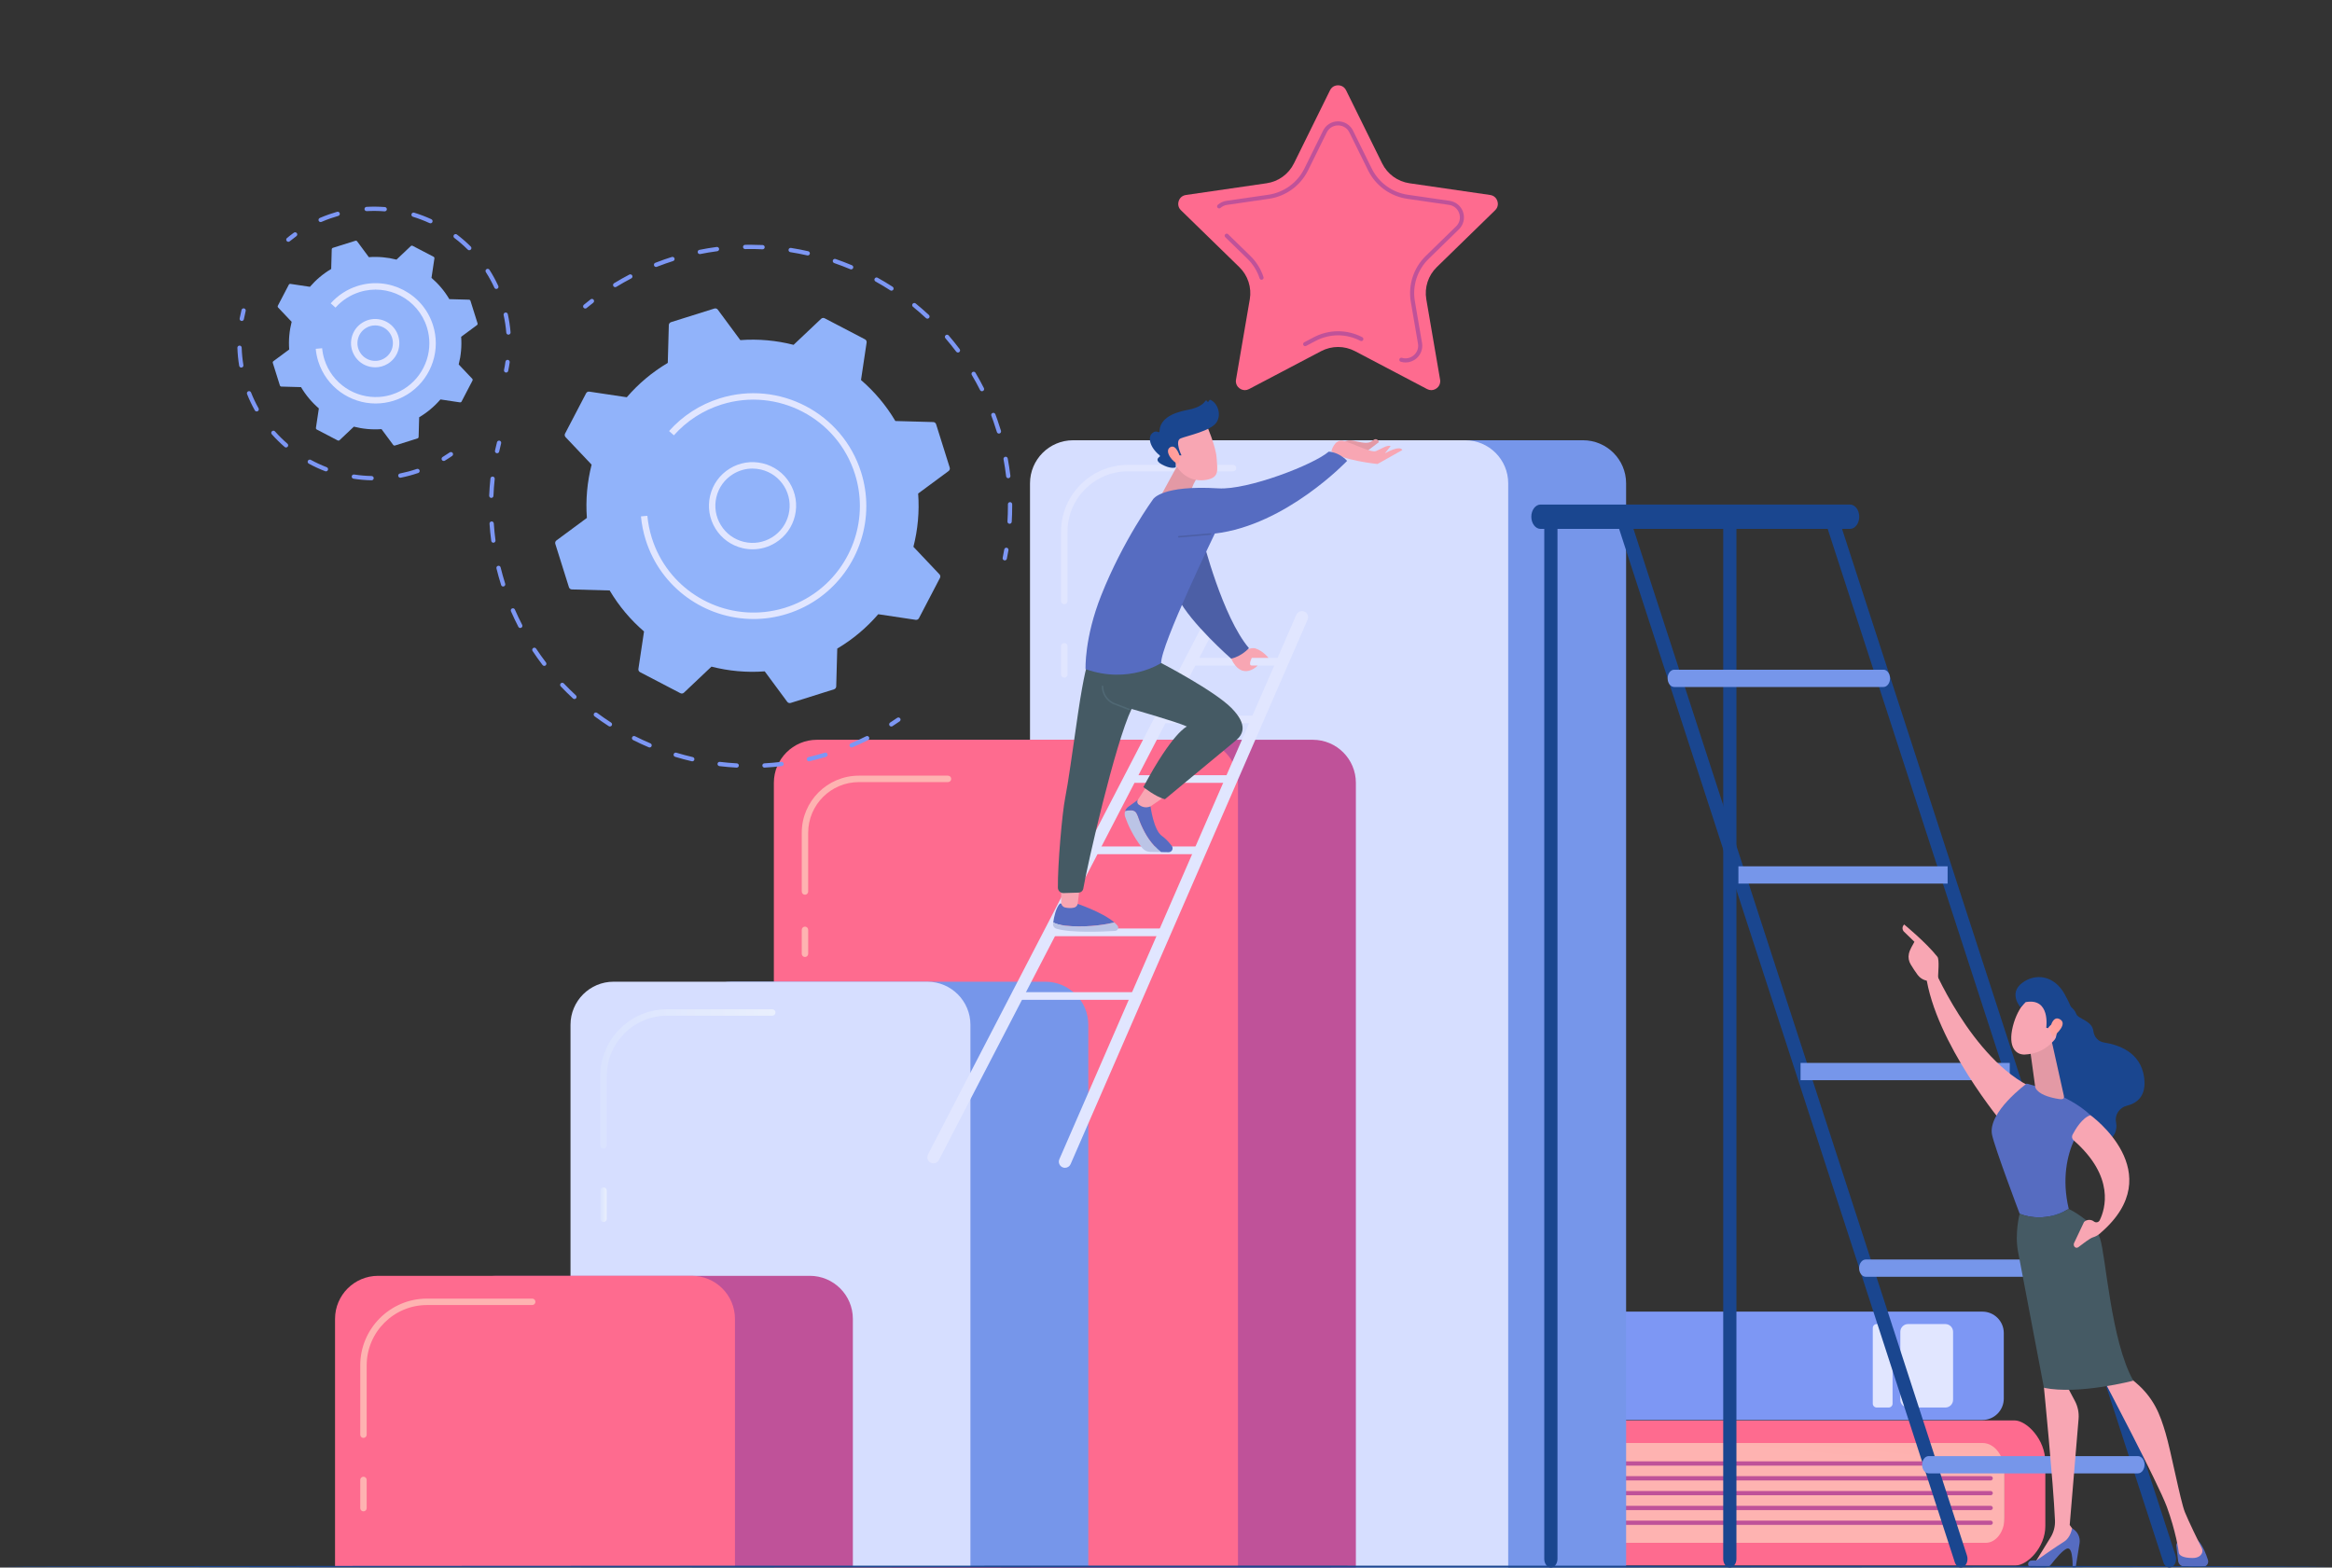 <svg width="601" height="404" viewBox="0 0 601 404" fill="none" xmlns="http://www.w3.org/2000/svg">
<rect x="0" y="0" width="601" height="404" fill="#333333" stroke="none"/>
<g clip-path="url(#clip0_89_10304)">
<path d="M388.027 397.631H516.598V371.897H388.027C390.779 371.897 390.779 397.631 388.027 397.631Z" fill="url(#paint0_linear_89_10304)"/>
<path d="M516.598 391.191V379.414C516.598 375.262 514.057 371.897 510.924 371.897H388.571C386.107 371.897 384.108 369.898 384.108 367.434C384.108 366.685 384.715 366.078 385.465 366.078H519.188C522.255 366.078 527.122 370.9 527.122 376.846V393.295C527.122 398.903 522.395 403.448 519.503 403.448H386.165C385.028 403.448 384.105 402.525 384.105 401.388C384.105 399.312 385.789 397.628 387.865 397.628H511.737C514.423 397.628 516.598 394.745 516.598 391.188V391.191Z" fill="#FE6B8F"/>
<path d="M513.033 377.728H392.479C392.174 377.728 391.927 377.481 391.927 377.176C391.927 376.871 392.174 376.624 392.479 376.624H513.033C513.338 376.624 513.585 376.871 513.585 377.176C513.585 377.481 513.338 377.728 513.033 377.728Z" fill="#BF5299"/>
<path d="M513.033 381.548H392.479C392.174 381.548 391.927 381.301 391.927 380.996C391.927 380.691 392.174 380.444 392.479 380.444H513.033C513.338 380.444 513.585 380.691 513.585 380.996C513.585 381.301 513.338 381.548 513.033 381.548Z" fill="#BF5299"/>
<path d="M513.033 385.368H392.479C392.174 385.368 391.927 385.121 391.927 384.816C391.927 384.511 392.174 384.264 392.479 384.264H513.033C513.338 384.264 513.585 384.511 513.585 384.816C513.585 385.121 513.338 385.368 513.033 385.368Z" fill="#BF5299"/>
<path d="M513.033 389.189H392.479C392.174 389.189 391.927 388.941 391.927 388.636C391.927 388.332 392.174 388.084 392.479 388.084H513.033C513.338 388.084 513.585 388.332 513.585 388.636C513.585 388.941 513.338 389.189 513.033 389.189Z" fill="#BF5299"/>
<path d="M513.033 393.009H392.479C392.174 393.009 391.927 392.762 391.927 392.457C391.927 392.152 392.174 391.905 392.479 391.905H513.033C513.338 391.905 513.585 392.152 513.585 392.457C513.585 392.762 513.338 393.009 513.033 393.009Z" fill="#BF5299"/>
<path d="M510.896 338.037H406.247C403.198 338.037 400.727 340.508 400.727 343.557V360.442C400.727 363.491 403.198 365.962 406.247 365.962H510.896C513.945 365.962 516.416 363.491 516.416 360.442V343.557C516.416 340.508 513.945 338.037 510.896 338.037Z" fill="#7D97F4"/>
<path d="M501.355 341.244H491.74C490.642 341.244 489.752 342.135 489.752 343.233V360.763C489.752 361.861 490.642 362.752 491.74 362.752H501.355C502.453 362.752 503.344 361.861 503.344 360.763V343.233C503.344 342.135 502.453 341.244 501.355 341.244Z" fill="#E1E6FF"/>
<path d="M483.66 341.244H486.744C487.302 341.244 487.752 341.695 487.752 342.252V361.744C487.752 362.301 487.302 362.752 486.744 362.752H483.66C483.103 362.752 482.652 362.301 482.652 361.744V342.252C482.652 341.695 483.103 341.244 483.66 341.244Z" fill="#E1E6FF"/>
<path d="M306.939 113.465H407.977C414.104 113.465 419.078 118.439 419.078 124.566V404H295.836V124.566C295.836 118.439 300.809 113.465 306.937 113.465H306.939Z" fill="#7696EA"/>
<path d="M276.556 113.465H377.594C383.721 113.465 388.695 118.439 388.695 124.566V404H265.452V124.566C265.452 118.439 270.426 113.465 276.553 113.465H276.556Z" fill="#D6DEFF"/>
<path d="M240.924 190.659H338.334C344.461 190.659 349.435 195.632 349.435 201.76V404H229.82V201.76C229.82 195.632 234.794 190.659 240.921 190.659H240.924Z" fill="#BF5299"/>
<path d="M210.54 190.659H307.95C314.077 190.659 319.051 195.632 319.051 201.76V404H199.437V201.76C199.437 195.632 204.41 190.659 210.538 190.659H210.54Z" fill="#FE6B8F"/>
<path d="M188.514 253.01H269.379C275.507 253.01 280.48 257.984 280.48 264.111V403.695H177.413V264.111C177.413 257.984 182.387 253.01 188.514 253.01Z" fill="#7696EA"/>
<path d="M158.131 253.01H238.996C245.123 253.01 250.097 257.984 250.097 264.111V403.695H147.03V264.111C147.03 257.984 152.003 253.01 158.131 253.01Z" fill="#D6DEFF"/>
<path d="M127.832 328.812H208.697C214.825 328.812 219.798 333.785 219.798 339.913V403.695H116.731V339.913C116.731 333.785 121.705 328.812 127.832 328.812Z" fill="#BF5299"/>
<path d="M97.448 328.812H178.314C184.441 328.812 189.415 333.785 189.415 339.913V403.695H86.345V339.913C86.345 333.785 91.319 328.812 97.446 328.812H97.448Z" fill="#FE6B8F"/>
<path d="M399.688 404C400.628 404 401.391 403.003 401.391 401.773V135.552C401.391 134.322 400.63 133.325 399.688 133.325C398.746 133.325 397.986 134.322 397.986 135.552V401.773C397.986 403.003 398.746 404 399.688 404Z" fill="#1A468F"/>
<path d="M445.806 404C446.746 404 447.509 403.003 447.509 401.773V135.552C447.509 134.322 446.748 133.325 445.806 133.325C444.864 133.325 444.104 134.322 444.104 135.552V401.773C444.104 403.003 444.864 404 445.806 404Z" fill="#1A468F"/>
<path d="M559.112 404C559.335 404 559.56 403.942 559.777 403.822C560.642 403.341 561.046 402.034 560.678 400.899L473.652 132.99C473.284 131.858 472.284 131.331 471.419 131.811C470.554 132.292 470.15 133.599 470.518 134.734L557.544 402.643C557.819 403.492 558.45 404 559.112 404Z" fill="#1A468F"/>
<path d="M505.359 404C505.582 404 505.807 403.942 506.024 403.822C506.889 403.341 507.293 402.034 506.925 400.899L419.899 132.99C419.531 131.858 418.532 131.331 417.666 131.811C416.801 132.292 416.398 133.599 416.766 134.734L503.791 402.643C504.066 403.492 504.698 404 505.359 404Z" fill="#1A468F"/>
<path d="M397.046 136.313H476.764C478.088 136.313 479.161 134.907 479.161 133.174C479.161 131.441 478.088 130.034 476.764 130.034H397.046C395.723 130.034 394.649 131.441 394.649 133.174C394.649 134.907 395.723 136.313 397.046 136.313Z" fill="#1A468F"/>
<path d="M431.481 177.056H485.396C486.335 177.056 487.098 176.059 487.098 174.828C487.098 173.598 486.338 172.601 485.396 172.601H431.481C430.542 172.601 429.778 173.598 429.778 174.828C429.778 176.059 430.539 177.056 431.481 177.056Z" fill="#7696EA"/>
<path d="M501.937 223.27H448.023V227.724H501.937V223.27Z" fill="#7696EA"/>
<path d="M517.952 273.938H464.037V278.393H517.952V273.938Z" fill="#7696EA"/>
<path d="M480.831 329.061H534.746C535.685 329.061 536.449 328.064 536.449 326.834C536.449 325.604 535.688 324.607 534.746 324.607H480.831C479.892 324.607 479.128 325.604 479.128 326.834C479.128 328.064 479.889 329.061 480.831 329.061Z" fill="#7696EA"/>
<path d="M497.068 379.73H550.983C551.922 379.73 552.686 378.733 552.686 377.503C552.686 376.272 551.925 375.275 550.983 375.275H497.068C496.129 375.275 495.365 376.272 495.365 377.503C495.365 378.733 496.126 379.73 497.068 379.73Z" fill="#7696EA"/>
<path d="M531.184 257.828C531.184 257.828 534.452 259.418 535.054 261.244C535.537 262.711 539.151 262.898 539.508 265.781C539.692 267.27 540.794 268.462 542.277 268.687C545.968 269.253 551.656 271.17 552.568 277.577C553.262 282.468 550.769 284.325 548.151 284.965C546.229 285.437 544.952 287.305 545.342 289.247C545.715 291.109 545.158 293.259 541.933 294.962C534.708 298.774 527.49 285.929 527.49 285.929L526.01 263.499L531.187 257.828H531.184Z" fill="#1A468F"/>
<path d="M497.746 248.133C497.746 248.133 507.963 273.125 524.085 280.464C524.085 280.464 519.127 289.255 516.397 289.876C516.397 289.876 498.694 268.844 496.321 251.173L497.744 248.133H497.746Z" fill="#F8A6B3"/>
<path d="M560.889 398.477L561.356 402.322C561.444 403.052 562.018 403.629 562.748 403.712C563.982 403.852 565.959 403.997 567.893 403.791C568.741 403.701 569.293 402.841 569.035 402.028C568.563 400.545 567.7 398.318 566.456 397.005H562.191C561.403 397.005 560.79 397.694 560.886 398.477H560.889Z" fill="#566CC1"/>
<path d="M527.487 353.444L526.768 357.679C526.768 357.679 529.179 382.095 529.607 391.861C529.673 393.391 529.278 394.904 528.476 396.211L524.285 403.017L534.935 396.73L535.147 395.431L533.403 393.034L535.688 365.682C535.823 364.075 535.49 362.463 534.732 361.041L532.53 356.902L527.487 353.447V353.444Z" fill="#F8A6B3"/>
<path d="M523.582 404H526.982C527.619 404 528.218 403.709 528.605 403.203C529.665 401.827 531.86 399.139 532.911 399.07C534.326 398.977 534.145 404 534.145 404H534.935L535.938 397.757C536.191 396.186 535.408 394.629 533.999 393.893C533.999 393.893 533.675 396.282 531.925 397.34C530.173 398.397 524.796 402.182 524.796 402.182C524.796 402.182 524.137 402.088 523.414 402.217C522.34 402.412 522.492 404 523.582 404Z" fill="#566CC1"/>
<path d="M542.076 355.454C542.076 355.454 556.196 382.24 558.442 388.356C560.686 394.473 561.474 399.573 561.504 400.056C561.551 400.811 562.49 401.536 565.077 401.536C566.412 401.536 567.069 401.001 567.387 400.482C567.662 400.04 567.675 399.488 567.445 399.021C566.629 397.367 564.037 392.086 563.075 389.688C561.93 386.827 559.464 373.864 558.112 369.357C556.761 364.85 555.232 359.959 549.343 355.457C549.343 355.457 545.3 351.497 542.076 355.457V355.454Z" fill="#F8A6B3"/>
<path d="M533.156 311.567C529.514 296.132 538.742 287.401 538.742 287.401C532.92 281.812 522.31 279.269 522.31 279.269C522.31 279.269 512.187 286.671 513.387 292.463C514.09 295.857 520.503 312.797 520.503 312.797C520.503 312.797 526.433 315.604 533.156 311.564V311.567Z" fill="#566CC1"/>
<path d="M541.233 319.207C539.75 314.742 533.156 311.567 533.156 311.567C526.433 315.604 520.503 312.8 520.503 312.8C520.503 312.8 519.174 317.881 520.091 322.604C521.009 327.328 526.765 357.679 526.765 357.679C535.836 359.516 549.788 355.831 549.788 355.831C544.01 345.573 542.711 323.676 541.23 319.21L541.233 319.207Z" fill="#455A64"/>
<path d="M528.929 269.069L531.89 282.369C532.173 283.542 531.104 283.35 529.921 283.125C527.982 282.759 525.48 282.007 524.645 280.496C524.56 280.343 524.518 280.17 524.494 279.994L523.222 270.769C523.121 270.038 523.516 269.327 524.192 269.027L526.647 267.94C527.592 267.52 528.687 268.061 528.929 269.066V269.069Z" fill="#E399A5"/>
<path d="M538.742 287.401C538.742 287.401 559.411 302.188 541.387 317.727C541.387 317.727 540.7 318.504 539.346 318.908C538.662 319.111 536.644 320.641 535.619 321.437C535.29 321.693 534.815 321.605 534.592 321.253C534.419 320.976 534.397 320.63 534.537 320.336L537.097 314.926C537.808 314.264 538.896 314.214 539.659 314.816C540.148 315.198 540.862 315.038 541.137 314.481C542.529 311.644 545.16 303.295 534.392 293.863C533.988 293.509 533.884 292.921 534.134 292.446C534.889 290.993 536.622 288.107 538.739 287.404L538.742 287.401Z" fill="#F8A6B3"/>
<path d="M523.258 256.943C523.258 256.943 520.105 259.077 518.751 264.512C517.397 269.948 519.597 271.898 521.854 271.777C524.112 271.656 527.383 270.958 530.217 267.061C533.052 263.161 527.388 254.334 523.258 256.943Z" fill="#F8A6B3"/>
<path d="M527.358 264.869C527.358 264.869 528.514 257.081 522.047 258.273L520.739 259.635C520.739 259.635 517.576 256.07 521.077 253.376C524.579 250.681 529.44 251.371 532.129 256.276C534.818 261.181 535.792 264.628 533.54 267.676C531.286 270.725 529.591 268.11 529.591 268.11C529.591 268.11 530.624 265.474 529.767 264.339C528.91 263.208 527.803 264.998 527.803 264.998L527.358 264.869Z" fill="#1A468F"/>
<path d="M528.243 265.537C528.243 265.537 528.814 261.53 530.86 262.675C532.906 263.82 530.121 266.418 529.006 267.303L528.243 265.537Z" fill="url(#paint1_linear_89_10304)"/>
<path d="M497.024 252.777C496.898 253.233 498.565 253.859 499.466 251.981C499.466 251.096 499.867 247.293 499.312 246.592C496.359 242.863 490.735 238.257 490.735 238.257C489.848 239.199 490.639 240.064 490.639 240.064L493.382 242.723C492.866 243.741 492.221 244.609 491.949 245.831C491.743 246.757 491.924 247.729 492.418 248.545C492.913 249.363 493.586 250.429 494.215 251.258C495.406 252.827 497.024 252.78 497.024 252.78V252.777Z" fill="#F8A6B3"/>
<path d="M368.871 100.552C368.508 100.552 368.146 100.458 367.794 100.274L349.198 90.497C347.861 89.794 346.356 89.423 344.845 89.423C343.335 89.423 341.83 89.794 340.492 90.497L321.896 100.274C321.545 100.458 321.182 100.552 320.82 100.552C320.152 100.552 319.482 100.233 319.032 99.698C318.727 99.335 318.392 98.717 318.543 97.838L322.094 77.133C322.616 74.098 321.608 71 319.403 68.853L304.358 54.19C303.429 53.286 303.641 52.234 303.773 51.822C303.907 51.413 304.355 50.438 305.638 50.251L326.428 47.23C329.476 46.788 332.11 44.874 333.473 42.111L342.769 23.273C343.343 22.111 344.409 21.985 344.84 21.985C345.271 21.985 346.337 22.111 346.911 23.273L356.207 42.111C357.57 44.874 360.203 46.785 363.252 47.23L384.042 50.251C385.325 50.438 385.772 51.413 385.907 51.822C386.042 52.231 386.25 53.286 385.322 54.19L370.277 68.853C368.072 71.003 367.067 74.098 367.586 77.133L371.137 97.838C371.288 98.717 370.956 99.335 370.648 99.698C370.198 100.233 369.53 100.552 368.86 100.552H368.871Z" fill="#FE6B8F"/>
<path d="M325.126 72.099C324.904 72.099 324.695 71.956 324.624 71.734C324.008 69.836 322.926 68.097 321.498 66.705L315.775 61.127C315.566 60.924 315.56 60.589 315.766 60.38C315.97 60.171 316.305 60.166 316.513 60.372L322.237 65.95C323.789 67.46 324.961 69.35 325.629 71.407C325.719 71.684 325.568 71.984 325.288 72.071C325.233 72.088 325.178 72.096 325.123 72.096L325.126 72.099Z" fill="#BF5299"/>
<path d="M336.364 89.214C336.175 89.214 335.991 89.113 335.897 88.931C335.763 88.673 335.862 88.355 336.12 88.218L338.608 86.907C340.525 85.9 342.681 85.367 344.848 85.367C347.015 85.367 349.171 85.9 351.088 86.907C351.346 87.042 351.445 87.363 351.31 87.621C351.176 87.88 350.854 87.978 350.596 87.844C348.83 86.916 346.842 86.424 344.848 86.424C342.854 86.424 340.866 86.916 339.1 87.841L336.612 89.151C336.532 89.192 336.45 89.212 336.367 89.212L336.364 89.214Z" fill="#BF5299"/>
<path d="M362.241 93.417C361.827 93.417 361.409 93.356 361 93.23C360.72 93.145 360.563 92.848 360.648 92.571C360.733 92.29 361.027 92.134 361.307 92.219C362.379 92.546 363.529 92.29 364.389 91.532C365.251 90.775 365.633 89.684 365.438 88.547L363.598 77.817C362.851 73.467 364.293 69.031 367.454 65.95L375.251 58.35C376.157 57.466 376.465 56.219 376.075 55.016C375.685 53.813 374.702 52.984 373.449 52.803L362.675 51.237C358.308 50.603 354.532 47.862 352.579 43.901L347.762 34.138C347.202 33.004 346.112 32.325 344.845 32.325C343.579 32.325 342.489 33.004 341.929 34.138L337.112 43.901C335.159 47.859 331.385 50.603 327.016 51.237L316.242 52.803C315.599 52.896 315.014 53.165 314.547 53.583C314.33 53.778 313.995 53.758 313.8 53.541C313.605 53.324 313.624 52.989 313.841 52.794C314.462 52.24 315.239 51.883 316.088 51.759L326.862 50.194C330.885 49.608 334.362 47.085 336.161 43.437L340.978 33.674C341.709 32.191 343.189 31.271 344.843 31.271C346.496 31.271 347.976 32.191 348.707 33.674L353.524 43.437C355.323 47.085 358.8 49.608 362.823 50.194L373.598 51.759C375.232 51.998 376.567 53.121 377.077 54.692C377.588 56.263 377.171 57.958 375.987 59.111L368.193 66.71C365.281 69.547 363.952 73.634 364.642 77.641L366.482 88.371C366.737 89.857 366.215 91.338 365.089 92.329C364.279 93.043 363.268 93.419 362.241 93.419V93.417Z" fill="#BF5299"/>
<path d="M150.828 79.517C150.669 79.517 150.512 79.448 150.402 79.316C150.207 79.08 150.24 78.734 150.476 78.539C151.048 78.067 151.627 77.603 152.215 77.149C152.456 76.963 152.802 77.007 152.989 77.248C153.176 77.49 153.132 77.836 152.89 78.023C152.311 78.47 151.742 78.926 151.179 79.39C151.075 79.476 150.951 79.517 150.828 79.517Z" fill="#7D97F4"/>
<path d="M260.195 134.992C260.195 134.992 260.173 134.992 260.162 134.992C259.858 134.975 259.627 134.711 259.643 134.407C259.72 133.113 259.759 131.8 259.759 130.507V129.966C259.753 129.661 259.998 129.411 260.303 129.408H260.308C260.61 129.408 260.857 129.653 260.86 129.955V130.507C260.86 131.822 260.822 133.157 260.745 134.473C260.728 134.766 260.484 134.992 260.193 134.992H260.195ZM259.849 123.245C259.572 123.245 259.336 123.039 259.3 122.759C259.127 121.295 258.902 119.818 258.627 118.365C258.572 118.065 258.767 117.777 259.069 117.719C259.371 117.662 259.657 117.86 259.715 118.162C259.992 119.636 260.22 121.141 260.399 122.63C260.434 122.932 260.217 123.207 259.915 123.242C259.893 123.242 259.871 123.245 259.849 123.245ZM257.443 111.743C257.207 111.743 256.988 111.589 256.916 111.351C256.642 110.441 256.342 109.521 256.026 108.621C255.853 108.123 255.672 107.629 255.488 107.14C255.381 106.855 255.526 106.536 255.809 106.429C256.095 106.322 256.414 106.465 256.521 106.75C256.707 107.247 256.891 107.75 257.067 108.255C257.386 109.17 257.691 110.104 257.971 111.029C258.059 111.32 257.894 111.631 257.603 111.719C257.551 111.735 257.496 111.743 257.443 111.743ZM253.079 100.834C252.876 100.834 252.684 100.725 252.585 100.532C251.92 99.214 251.201 97.904 250.448 96.635C250.292 96.372 250.38 96.034 250.643 95.877C250.904 95.721 251.245 95.809 251.401 96.07C252.165 97.36 252.895 98.692 253.574 100.03C253.711 100.302 253.601 100.634 253.329 100.771C253.25 100.813 253.165 100.832 253.082 100.832L253.079 100.834ZM246.878 90.854C246.711 90.854 246.546 90.777 246.436 90.634C245.549 89.456 244.612 88.292 243.648 87.177C243.448 86.946 243.475 86.597 243.706 86.397C243.937 86.196 244.285 86.224 244.486 86.454C245.466 87.588 246.419 88.772 247.32 89.97C247.504 90.214 247.455 90.56 247.21 90.744C247.111 90.818 246.993 90.854 246.878 90.854ZM239.018 82.131C238.883 82.131 238.749 82.082 238.642 81.983C237.562 80.981 236.436 80 235.288 79.069C235.052 78.877 235.016 78.528 235.209 78.292C235.401 78.056 235.75 78.02 235.986 78.212C237.15 79.16 238.298 80.157 239.394 81.176C239.617 81.384 239.63 81.733 239.422 81.956C239.312 82.074 239.166 82.131 239.018 82.131ZM229.746 74.917C229.644 74.917 229.54 74.889 229.447 74.829C228.208 74.029 226.925 73.26 225.635 72.544C225.368 72.395 225.272 72.06 225.42 71.794C225.569 71.528 225.904 71.431 226.17 71.58C227.483 72.308 228.785 73.09 230.045 73.903C230.301 74.068 230.375 74.411 230.21 74.667C230.106 74.832 229.927 74.919 229.746 74.919V74.917ZM158.548 74.01C158.361 74.01 158.18 73.917 158.076 73.747C157.916 73.486 157.999 73.145 158.26 72.989C159.537 72.209 160.86 71.462 162.192 70.767C162.462 70.627 162.797 70.731 162.937 71C163.077 71.269 162.972 71.604 162.703 71.745C161.393 72.428 160.091 73.164 158.834 73.931C158.743 73.986 158.644 74.01 158.545 74.01H158.548ZM219.356 69.429C219.285 69.429 219.213 69.415 219.142 69.385C217.783 68.814 216.385 68.278 214.989 67.798C214.701 67.699 214.547 67.383 214.646 67.095C214.745 66.806 215.058 66.653 215.349 66.751C216.766 67.24 218.186 67.781 219.57 68.364C219.851 68.482 219.982 68.806 219.864 69.086C219.776 69.297 219.57 69.424 219.354 69.424L219.356 69.429ZM169.078 68.798C168.858 68.798 168.649 68.663 168.564 68.446C168.454 68.163 168.594 67.842 168.877 67.729C169.635 67.433 170.412 67.144 171.19 66.875C171.838 66.647 172.489 66.433 173.14 66.227C173.431 66.136 173.741 66.296 173.832 66.587C173.922 66.878 173.763 67.188 173.472 67.279C172.832 67.482 172.192 67.694 171.552 67.919C170.789 68.185 170.022 68.468 169.278 68.759C169.212 68.784 169.144 68.798 169.078 68.798ZM208.17 65.837C208.129 65.837 208.088 65.832 208.047 65.823C206.607 65.496 205.138 65.213 203.68 64.986C203.378 64.939 203.172 64.656 203.221 64.354C203.268 64.052 203.551 63.846 203.853 63.895C205.336 64.129 206.83 64.414 208.291 64.747C208.588 64.815 208.774 65.109 208.708 65.409C208.651 65.664 208.423 65.84 208.17 65.84V65.837ZM180.354 65.485C180.096 65.485 179.866 65.304 179.813 65.04C179.753 64.741 179.948 64.45 180.247 64.39C181.717 64.093 183.216 63.846 184.705 63.648C185.007 63.61 185.284 63.821 185.325 64.123C185.367 64.425 185.152 64.703 184.85 64.744C183.386 64.936 181.912 65.181 180.464 65.472C180.429 65.48 180.39 65.483 180.354 65.483V65.485ZM196.523 64.255C196.523 64.255 196.506 64.255 196.495 64.255C195.471 64.208 194.424 64.17 193.403 64.184C192.952 64.184 192.499 64.189 192.049 64.197C191.76 64.214 191.491 63.961 191.486 63.656C191.48 63.352 191.722 63.099 192.027 63.093C192.499 63.082 192.971 63.077 193.441 63.08C194.474 63.08 195.52 63.104 196.55 63.151C196.855 63.165 197.091 63.423 197.077 63.728C197.064 64.024 196.819 64.255 196.525 64.255H196.523Z" fill="#7D97F4"/>
<path d="M258.951 144.428C258.916 144.428 258.877 144.426 258.839 144.417C258.539 144.357 258.347 144.063 258.408 143.767C258.553 143.052 258.688 142.336 258.811 141.613C258.863 141.314 259.146 141.111 259.448 141.163C259.751 141.215 259.951 141.501 259.899 141.8C259.773 142.533 259.635 143.261 259.487 143.989C259.435 144.25 259.204 144.431 258.946 144.431L258.951 144.428Z" fill="#7D97F4"/>
<path d="M229.702 187.239C229.521 187.239 229.342 187.152 229.238 186.987C229.073 186.731 229.147 186.388 229.403 186.223C230.018 185.828 230.625 185.421 231.224 185.007C231.473 184.834 231.817 184.897 231.993 185.147C232.166 185.397 232.102 185.743 231.852 185.916C231.243 186.336 230.622 186.753 230.001 187.152C229.908 187.212 229.806 187.239 229.702 187.239Z" fill="#7D97F4"/>
<path d="M189.86 197.835C189.86 197.835 189.841 197.835 189.83 197.835C188.357 197.755 186.866 197.626 185.4 197.448C185.097 197.412 184.881 197.135 184.916 196.833C184.952 196.531 185.227 196.314 185.531 196.352C186.976 196.525 188.443 196.654 189.89 196.734C190.195 196.75 190.428 197.011 190.412 197.316C190.395 197.61 190.151 197.838 189.86 197.838V197.835ZM197.025 197.835C196.734 197.835 196.49 197.607 196.473 197.313C196.457 197.008 196.69 196.747 196.995 196.731C198.448 196.651 199.914 196.522 201.351 196.349C201.65 196.316 201.928 196.528 201.966 196.83C202.002 197.132 201.787 197.407 201.485 197.445C200.021 197.624 198.533 197.753 197.055 197.832C197.044 197.832 197.036 197.832 197.025 197.832V197.835ZM178.407 196.209C178.366 196.209 178.325 196.204 178.281 196.195C176.845 195.863 175.4 195.476 173.986 195.05C173.694 194.962 173.527 194.655 173.617 194.361C173.705 194.07 174.016 193.902 174.307 193.993C175.699 194.413 177.119 194.792 178.534 195.119C178.83 195.188 179.017 195.484 178.948 195.781C178.888 196.036 178.663 196.209 178.41 196.209H178.407ZM208.475 196.206C208.225 196.206 207.997 196.033 207.937 195.778C207.868 195.481 208.052 195.185 208.349 195.116C209.76 194.789 211.18 194.41 212.575 193.987C212.869 193.899 213.177 194.064 213.265 194.355C213.353 194.646 213.188 194.957 212.897 195.045C211.48 195.473 210.035 195.858 208.601 196.193C208.56 196.204 208.516 196.206 208.475 196.206ZM167.408 192.639C167.336 192.639 167.262 192.625 167.194 192.595C165.834 192.021 164.477 191.392 163.159 190.73C162.887 190.593 162.777 190.26 162.915 189.989C163.052 189.717 163.384 189.607 163.656 189.744C164.953 190.395 166.287 191.013 167.625 191.579C167.905 191.697 168.037 192.021 167.919 192.304C167.831 192.515 167.625 192.642 167.411 192.642L167.408 192.639ZM219.474 192.636C219.26 192.636 219.054 192.51 218.966 192.298C218.848 192.018 218.98 191.694 219.26 191.576C220.598 191.013 221.935 190.395 223.231 189.744C223.506 189.607 223.836 189.717 223.973 189.991C224.11 190.263 224 190.596 223.726 190.733C222.408 191.395 221.048 192.021 219.689 192.595C219.62 192.625 219.546 192.639 219.474 192.639V192.636ZM157.186 187.234C157.084 187.234 156.98 187.206 156.886 187.146C155.648 186.347 154.417 185.495 153.231 184.617C152.986 184.435 152.934 184.089 153.116 183.845C153.297 183.6 153.643 183.548 153.887 183.729C155.054 184.595 156.263 185.432 157.482 186.218C157.738 186.383 157.812 186.726 157.647 186.981C157.543 187.146 157.364 187.234 157.183 187.234H157.186ZM148.046 180.159C147.911 180.159 147.776 180.11 147.672 180.014C146.587 179.011 145.522 177.962 144.508 176.894C144.3 176.671 144.308 176.322 144.527 176.114C144.747 175.905 145.099 175.913 145.307 176.133C146.304 177.185 147.351 178.217 148.419 179.203C148.644 179.409 148.658 179.761 148.449 179.983C148.34 180.101 148.191 180.162 148.043 180.162L148.046 180.159ZM140.268 171.615C140.1 171.615 139.938 171.541 139.828 171.398C138.936 170.225 138.068 169.009 137.252 167.778C137.085 167.523 137.153 167.182 137.409 167.012C137.664 166.842 138.005 166.913 138.175 167.169C138.977 168.38 139.828 169.577 140.707 170.728C140.891 170.97 140.845 171.318 140.603 171.502C140.504 171.579 140.386 171.615 140.268 171.615ZM134.086 161.849C133.885 161.849 133.693 161.739 133.594 161.549C132.918 160.242 132.276 158.891 131.683 157.537C131.562 157.257 131.688 156.933 131.968 156.809C132.248 156.688 132.572 156.815 132.696 157.095C133.278 158.427 133.91 159.756 134.574 161.041C134.715 161.313 134.607 161.646 134.338 161.786C134.256 161.827 134.171 161.846 134.086 161.846V161.849ZM129.675 151.16C129.441 151.16 129.222 151.009 129.148 150.773C128.703 149.361 128.299 147.922 127.947 146.491C127.876 146.194 128.057 145.895 128.351 145.824C128.648 145.752 128.947 145.931 129.018 146.227C129.365 147.633 129.76 149.051 130.199 150.437C130.29 150.729 130.131 151.039 129.84 151.13C129.785 151.146 129.727 151.154 129.672 151.154L129.675 151.16ZM127.151 139.875C126.879 139.875 126.64 139.674 126.604 139.397C126.409 137.936 126.258 136.447 126.159 134.972C126.14 134.668 126.368 134.404 126.673 134.385C126.981 134.357 127.242 134.593 127.261 134.898C127.357 136.348 127.505 137.812 127.697 139.249C127.739 139.551 127.524 139.828 127.222 139.869C127.198 139.872 127.173 139.875 127.148 139.875H127.151ZM126.621 128.323C126.621 128.323 126.604 128.323 126.599 128.323C126.294 128.31 126.058 128.054 126.069 127.749C126.129 126.275 126.242 124.78 126.398 123.314C126.431 123.012 126.703 122.792 127.008 122.825C127.31 122.858 127.53 123.13 127.497 123.435C127.34 124.877 127.231 126.346 127.173 127.796C127.162 128.093 126.917 128.326 126.621 128.326V128.323Z" fill="#7D97F4"/>
<path d="M128.107 116.813C128.068 116.813 128.027 116.81 127.989 116.799C127.689 116.733 127.502 116.44 127.568 116.14C127.728 115.415 127.901 114.687 128.082 113.973C128.156 113.677 128.455 113.501 128.755 113.575C129.051 113.649 129.23 113.951 129.153 114.248C128.975 114.948 128.804 115.665 128.65 116.379C128.593 116.637 128.365 116.813 128.112 116.813H128.107Z" fill="#7D97F4"/>
<path d="M145.629 111.738C145.47 112.04 145.522 112.411 145.758 112.661L152.47 119.755C151.339 124.174 150.902 128.804 151.251 133.484L143.402 139.284C143.127 139.488 143.012 139.845 143.113 140.171L146.626 151.347C146.727 151.673 147.027 151.899 147.37 151.91L157.125 152.179C159.517 156.219 162.522 159.767 165.977 162.741L164.53 172.401C164.48 172.738 164.648 173.073 164.953 173.23L175.34 178.649C175.644 178.808 176.015 178.756 176.262 178.52L183.356 171.807C187.775 172.939 192.406 173.376 197.086 173.027L202.886 180.876C203.089 181.151 203.446 181.266 203.773 181.164L214.948 177.652C215.275 177.55 215.5 177.251 215.509 176.907L215.778 167.152C219.818 164.76 223.366 161.756 226.34 158.301L236 159.748C236.337 159.797 236.672 159.63 236.829 159.325L242.248 148.941C242.407 148.636 242.355 148.268 242.119 148.018L235.406 140.924C236.538 136.505 236.975 131.875 236.626 127.195L244.475 121.394C244.75 121.191 244.865 120.834 244.763 120.51L241.251 109.335C241.149 109.008 240.85 108.783 240.506 108.774L230.751 108.505C228.359 104.465 225.354 100.917 221.897 97.94L223.344 88.281C223.396 87.943 223.226 87.608 222.921 87.451L212.537 82.033C212.232 81.873 211.864 81.925 211.614 82.162L204.52 88.874C200.101 87.742 195.471 87.306 190.791 87.655L184.99 79.805C184.787 79.531 184.43 79.415 184.106 79.517L172.931 83.03C172.604 83.131 172.379 83.431 172.368 83.774L172.099 93.529C168.059 95.921 164.51 98.926 161.536 102.381L151.877 100.933C151.539 100.884 151.204 101.052 151.048 101.356L145.629 111.743V111.738Z" fill="#91B3FA"/>
<path d="M193.96 141.572C193.087 141.572 192.208 141.47 191.34 141.262C188.421 140.567 185.949 138.779 184.378 136.222C182.804 133.668 182.321 130.652 183.016 127.736C183.711 124.816 185.499 122.344 188.055 120.771C190.61 119.197 193.625 118.714 196.542 119.409C199.461 120.103 201.933 121.891 203.507 124.448C205.08 127.002 205.564 130.018 204.869 132.935C204.174 135.854 202.386 138.326 199.829 139.899C198.036 141.004 196.017 141.569 193.963 141.569L193.96 141.572ZM193.922 120.762C192.172 120.762 190.45 121.246 188.921 122.188C186.743 123.528 185.218 125.637 184.625 128.123C184.032 130.608 184.444 133.179 185.787 135.357C187.127 137.535 189.236 139.059 191.722 139.652C194.21 140.246 196.778 139.834 198.956 138.493C203.452 135.728 204.858 129.817 202.09 125.322C200.749 123.144 198.64 121.619 196.155 121.026C195.413 120.85 194.663 120.762 193.919 120.762H193.922Z" fill="#E1E6FF"/>
<path d="M194.185 159.534C181.813 159.534 170.311 151.572 166.411 139.158C165.787 137.178 165.378 135.134 165.189 133.086L166.839 132.932C167.018 134.863 167.405 136.791 167.993 138.661C171.978 151.341 184.372 159.097 197.108 157.718C198.761 157.54 200.42 157.207 202.068 156.713C202.177 156.68 202.287 156.647 202.394 156.611C214.1 152.934 221.608 142.086 221.608 130.419C221.608 127.7 221.202 124.937 220.345 122.21C215.811 107.777 200.376 99.722 185.943 104.259C181.198 105.751 176.952 108.494 173.67 112.194L172.431 111.092C175.913 107.17 180.415 104.259 185.449 102.68C200.755 97.871 217.118 106.41 221.927 121.715C222.836 124.607 223.267 127.538 223.267 130.422C223.267 142.794 215.305 154.296 202.891 158.196C200 159.105 197.069 159.536 194.188 159.536L194.185 159.534Z" fill="#E1E6FF"/>
<path d="M74.313 62.322C74.153 62.322 73.997 62.253 73.887 62.121C73.692 61.885 73.725 61.539 73.961 61.344C74.535 60.869 75.134 60.404 75.735 59.971C75.983 59.792 76.329 59.847 76.507 60.094C76.686 60.341 76.631 60.687 76.383 60.866C75.801 61.289 75.222 61.736 74.664 62.195C74.56 62.28 74.436 62.322 74.313 62.322Z" fill="#7D97F4"/>
<path d="M131.029 86.251C130.743 86.251 130.502 86.031 130.48 85.743C130.353 84.224 130.125 82.697 129.796 81.209C129.73 80.912 129.919 80.615 130.216 80.549C130.513 80.484 130.809 80.673 130.875 80.97C131.216 82.508 131.452 84.084 131.581 85.652C131.606 85.957 131.38 86.224 131.076 86.248C131.059 86.248 131.045 86.248 131.029 86.248V86.251ZM127.917 74.475C127.709 74.475 127.508 74.356 127.415 74.153C126.775 72.766 126.033 71.412 125.215 70.13C125.05 69.871 125.127 69.531 125.382 69.366C125.64 69.204 125.981 69.278 126.146 69.534C126.992 70.857 127.755 72.255 128.417 73.686C128.546 73.964 128.425 74.29 128.148 74.419C128.074 74.455 127.994 74.472 127.917 74.472V74.475ZM120.939 64.494C120.799 64.494 120.656 64.439 120.549 64.332C119.469 63.258 118.305 62.245 117.088 61.322C116.844 61.138 116.797 60.792 116.981 60.547C117.165 60.306 117.511 60.256 117.756 60.44C119.011 61.393 120.214 62.437 121.329 63.547C121.546 63.761 121.546 64.112 121.329 64.326C121.222 64.434 121.079 64.489 120.936 64.489L120.939 64.494ZM110.933 57.548C110.857 57.548 110.777 57.532 110.703 57.499C109.316 56.862 107.874 56.312 106.418 55.865C106.127 55.777 105.962 55.467 106.053 55.175C106.144 54.884 106.451 54.722 106.742 54.81C108.247 55.272 109.736 55.84 111.167 56.496C111.444 56.623 111.565 56.952 111.439 57.23C111.345 57.433 111.145 57.551 110.936 57.551L110.933 57.548ZM82.637 57.23C82.423 57.23 82.22 57.106 82.129 56.897C82.008 56.617 82.137 56.293 82.417 56.172C83.197 55.837 83.997 55.524 84.796 55.244C85.48 55.005 86.18 54.783 86.878 54.585C87.171 54.503 87.476 54.673 87.559 54.967C87.641 55.261 87.471 55.565 87.177 55.648C86.501 55.84 85.823 56.054 85.158 56.285C84.384 56.554 83.609 56.859 82.854 57.183C82.783 57.213 82.709 57.23 82.634 57.23H82.637ZM99.149 54.47C99.135 54.47 99.118 54.47 99.105 54.47C97.583 54.349 96.034 54.332 94.518 54.417C94.219 54.431 93.952 54.2 93.936 53.896C93.919 53.591 94.153 53.33 94.458 53.313C96.023 53.225 97.622 53.242 99.192 53.365C99.497 53.39 99.723 53.657 99.701 53.959C99.679 54.247 99.437 54.467 99.151 54.467L99.149 54.47Z" fill="#7D97F4"/>
<path d="M130.441 96.017C130.405 96.017 130.367 96.015 130.329 96.006C130.029 95.946 129.837 95.652 129.897 95.355C130.043 94.652 130.166 93.93 130.265 93.213C130.307 92.911 130.589 92.7 130.889 92.744C131.191 92.785 131.402 93.065 131.358 93.367C131.254 94.109 131.128 94.85 130.977 95.578C130.922 95.839 130.694 96.02 130.436 96.02L130.441 96.017Z" fill="#7D97F4"/>
<path d="M114.355 118.802C114.169 118.802 113.985 118.705 113.88 118.535C113.724 118.274 113.806 117.934 114.07 117.777C114.691 117.404 115.306 117.008 115.896 116.599C116.146 116.426 116.492 116.486 116.665 116.739C116.838 116.989 116.775 117.335 116.525 117.508C115.915 117.931 115.281 118.34 114.641 118.725C114.553 118.78 114.454 118.804 114.358 118.804L114.355 118.802Z" fill="#7D97F4"/>
<path d="M95.762 123.783H95.751C94.205 123.753 92.642 123.619 91.11 123.382C90.808 123.336 90.602 123.053 90.648 122.754C90.695 122.451 90.975 122.245 91.277 122.292C92.76 122.52 94.274 122.649 95.773 122.679C96.078 122.685 96.32 122.938 96.314 123.242C96.309 123.544 96.062 123.783 95.762 123.783ZM103.175 123.124C102.917 123.124 102.686 122.943 102.634 122.679C102.573 122.38 102.768 122.089 103.068 122.031C104.534 121.737 106.001 121.345 107.426 120.858C107.715 120.76 108.028 120.916 108.127 121.205C108.225 121.493 108.069 121.806 107.781 121.905C106.311 122.405 104.795 122.811 103.282 123.113C103.246 123.122 103.21 123.124 103.175 123.124ZM84.002 121.479C83.936 121.479 83.87 121.468 83.804 121.443C82.36 120.889 80.937 120.232 79.575 119.491C79.306 119.345 79.207 119.01 79.352 118.741C79.498 118.475 79.833 118.373 80.102 118.519C81.42 119.235 82.799 119.873 84.197 120.411C84.483 120.521 84.623 120.839 84.516 121.125C84.43 121.345 84.222 121.479 83.999 121.479H84.002ZM73.719 115.324C73.59 115.324 73.464 115.281 73.36 115.19C72.187 114.176 71.072 113.078 70.045 111.919C69.842 111.691 69.864 111.342 70.091 111.139C70.319 110.936 70.668 110.958 70.871 111.186C71.866 112.306 72.945 113.372 74.082 114.352C74.313 114.553 74.337 114.902 74.14 115.132C74.03 115.259 73.876 115.324 73.722 115.324H73.719ZM66.15 106.042C65.955 106.042 65.769 105.94 65.667 105.759C64.915 104.41 64.242 102.996 63.67 101.554C63.558 101.271 63.698 100.95 63.981 100.837C64.264 100.725 64.585 100.865 64.698 101.148C65.252 102.545 65.903 103.916 66.634 105.223C66.782 105.49 66.686 105.825 66.422 105.976C66.337 106.022 66.244 106.047 66.153 106.047L66.15 106.042ZM62.185 94.732C61.918 94.732 61.685 94.54 61.641 94.27C61.385 92.743 61.232 91.183 61.182 89.635C61.171 89.33 61.413 89.074 61.718 89.066C62.014 89.044 62.278 89.297 62.286 89.602C62.333 91.101 62.484 92.612 62.728 94.092C62.778 94.394 62.575 94.677 62.275 94.726C62.245 94.732 62.215 94.735 62.185 94.735V94.732Z" fill="#7D97F4"/>
<path d="M62.308 82.725C62.275 82.725 62.239 82.722 62.207 82.716C61.907 82.662 61.709 82.373 61.764 82.071C61.902 81.341 62.064 80.605 62.248 79.879C62.322 79.583 62.624 79.404 62.918 79.481C63.215 79.555 63.393 79.858 63.316 80.151C63.138 80.852 62.981 81.566 62.849 82.274C62.8 82.541 62.566 82.725 62.308 82.725Z" fill="#7D97F4"/>
<path d="M71.613 78.781C71.531 78.938 71.558 79.13 71.679 79.259L75.164 82.942C74.576 85.235 74.351 87.638 74.532 90.069L70.46 93.082C70.317 93.186 70.256 93.373 70.308 93.54L72.132 99.341C72.184 99.511 72.341 99.626 72.517 99.632L77.581 99.772C78.822 101.867 80.382 103.71 82.176 105.256L81.423 110.269C81.396 110.444 81.484 110.617 81.643 110.7L87.034 113.512C87.191 113.594 87.383 113.567 87.512 113.446L91.195 109.961C93.488 110.549 95.891 110.774 98.322 110.593L101.335 114.666C101.439 114.808 101.626 114.869 101.793 114.817L107.594 112.993C107.764 112.941 107.879 112.784 107.885 112.606L108.025 107.541C110.12 106.3 111.963 104.74 113.51 102.947L118.524 103.699C118.7 103.727 118.873 103.639 118.956 103.479L121.768 98.088C121.85 97.932 121.823 97.739 121.702 97.61L118.217 93.927C118.805 91.634 119.03 89.231 118.849 86.8L122.921 83.788C123.064 83.683 123.125 83.496 123.073 83.329L121.249 77.529C121.197 77.358 121.04 77.243 120.864 77.237L115.8 77.097C114.559 75.002 112.999 73.159 111.205 71.613L111.958 66.601C111.985 66.425 111.897 66.252 111.738 66.169L106.347 63.357C106.19 63.275 105.998 63.302 105.869 63.423L102.186 66.908C99.893 66.32 97.49 66.095 95.059 66.276L92.046 62.201C91.942 62.058 91.755 61.998 91.588 62.05L85.787 63.873C85.617 63.926 85.502 64.082 85.496 64.258L85.356 69.322C83.26 70.564 81.418 72.124 79.871 73.917L74.859 73.165C74.683 73.137 74.51 73.225 74.428 73.384L71.616 78.775L71.613 78.781Z" fill="#91B3FA"/>
<path d="M96.704 94.669C96.221 94.669 95.732 94.611 95.251 94.499C93.634 94.114 92.26 93.12 91.39 91.706C90.516 90.288 90.25 88.618 90.635 86.998C91.019 85.38 92.013 84.007 93.428 83.137C94.845 82.266 96.517 81.997 98.135 82.381C99.753 82.766 101.126 83.76 101.997 85.174C103.795 88.1 102.881 91.942 99.956 93.743C98.962 94.356 97.841 94.669 96.704 94.669ZM96.682 83.865C95.847 83.865 95.023 84.095 94.296 84.546C93.255 85.186 92.527 86.194 92.244 87.38C91.961 88.566 92.159 89.794 92.799 90.835C93.439 91.876 94.447 92.604 95.633 92.886C96.822 93.169 98.047 92.972 99.088 92.332C101.233 91.011 101.906 88.19 100.585 86.042C99.945 85.001 98.937 84.274 97.751 83.991C97.396 83.906 97.039 83.865 96.685 83.865H96.682Z" fill="#E1E6FF"/>
<path d="M96.82 103.99C90.228 103.99 84.101 99.747 82.022 93.134C81.69 92.079 81.47 90.991 81.371 89.898L83.022 89.747C83.112 90.722 83.307 91.695 83.604 92.636C85.562 98.868 91.544 102.741 97.797 102.298C98.347 102.26 98.899 102.186 99.448 102.079C99.47 102.073 99.492 102.07 99.514 102.065C99.555 102.057 99.596 102.048 99.637 102.04C99.876 101.991 100.115 101.933 100.351 101.87C100.516 101.826 100.684 101.779 100.849 101.727C100.887 101.716 100.923 101.705 100.961 101.691C106.869 99.835 110.656 94.361 110.656 88.476C110.656 87.105 110.45 85.71 110.019 84.334C107.731 77.051 99.945 72.989 92.662 75.276C90.267 76.029 88.124 77.413 86.468 79.278L85.23 78.177C87.086 76.087 89.484 74.538 92.164 73.695C100.318 71.132 109.038 75.683 111.601 83.837C112.084 85.378 112.315 86.941 112.315 88.476C112.315 95.067 108.072 101.194 101.458 103.273C99.918 103.757 98.358 103.987 96.822 103.987L96.82 103.99Z" fill="#E1E6FF"/>
<path d="M274.29 155.719C273.831 155.719 273.461 155.348 273.461 154.889V137.032C273.461 127.538 281.183 119.815 290.678 119.815H317.779C318.238 119.815 318.609 120.186 318.609 120.644C318.609 121.103 318.238 121.474 317.779 121.474H290.678C282.098 121.474 275.119 128.452 275.119 137.032V154.889C275.119 155.348 274.749 155.719 274.29 155.719Z" fill="#E1E6FF"/>
<path d="M274.29 174.655C273.831 174.655 273.461 174.285 273.461 173.826V166.551C273.461 166.092 273.831 165.721 274.29 165.721C274.749 165.721 275.119 166.092 275.119 166.551V173.826C275.119 174.285 274.749 174.655 274.29 174.655Z" fill="#E1E6FF"/>
<path d="M207.456 230.592C206.997 230.592 206.627 230.221 206.627 229.762V214.627C206.627 206.511 213.229 199.909 221.345 199.909H244.316C244.774 199.909 245.145 200.279 245.145 200.738C245.145 201.197 244.774 201.568 244.316 201.568H221.345C214.144 201.568 208.283 207.428 208.283 214.629V229.765C208.283 230.224 207.912 230.594 207.453 230.594L207.456 230.592Z" fill="url(#paint2_linear_89_10304)"/>
<path d="M207.456 246.639C206.997 246.639 206.627 246.268 206.627 245.809V239.644C206.627 239.185 206.997 238.814 207.456 238.814C207.915 238.814 208.286 239.185 208.286 239.644V245.809C208.286 246.268 207.915 246.639 207.456 246.639Z" fill="url(#paint3_linear_89_10304)"/>
<path d="M155.535 296.017C155.076 296.017 154.706 295.646 154.706 295.187V277.33C154.706 267.836 162.429 260.113 171.923 260.113H199.025C199.483 260.113 199.854 260.484 199.854 260.942C199.854 261.401 199.483 261.772 199.025 261.772H171.923C163.343 261.772 156.365 268.75 156.365 277.33V295.187C156.365 295.646 155.994 296.017 155.535 296.017Z" fill="url(#paint4_linear_89_10304)"/>
<path d="M155.535 314.95C155.076 314.95 154.706 314.579 154.706 314.121V306.846C154.706 306.387 155.076 306.016 155.535 306.016C155.994 306.016 156.365 306.387 156.365 306.846V314.121C156.365 314.579 155.994 314.95 155.535 314.95Z" fill="url(#paint5_linear_89_10304)"/>
<path d="M93.672 370.585C93.213 370.585 92.843 370.214 92.843 369.755V351.898C92.843 342.404 100.566 334.681 110.06 334.681H137.162C137.62 334.681 137.991 335.051 137.991 335.51C137.991 335.969 137.62 336.34 137.162 336.34H110.06C101.48 336.34 94.502 343.318 94.502 351.898V369.755C94.502 370.214 94.131 370.585 93.672 370.585Z" fill="url(#paint6_linear_89_10304)"/>
<path d="M93.672 389.518C93.213 389.518 92.843 389.147 92.843 388.689V381.413C92.843 380.955 93.213 380.584 93.672 380.584C94.131 380.584 94.502 380.955 94.502 381.413V388.689C94.502 389.147 94.131 389.518 93.672 389.518Z" fill="url(#paint7_linear_89_10304)"/>
<path d="M240.57 299.823C240.32 299.823 240.067 299.763 239.844 299.645C239.07 299.244 238.768 298.288 239.169 297.513L310.62 159.707C311.02 158.932 311.976 158.63 312.751 159.031C313.525 159.432 313.827 160.388 313.426 161.162L241.976 298.969C241.704 299.496 241.166 299.823 240.572 299.823H240.57Z" fill="#E1E6FF"/>
<path d="M274.466 300.974C274.249 300.974 274.037 300.93 273.837 300.842C273.45 300.674 273.15 300.364 272.997 299.971C272.843 299.579 272.848 299.147 273.018 298.76L334.09 158.44C334.439 157.641 335.37 157.273 336.169 157.622C336.969 157.971 337.337 158.905 336.988 159.704L275.916 300.023C275.666 300.6 275.095 300.974 274.466 300.974Z" fill="#E1E6FF"/>
<path d="M324 186.413H299.227C298.681 186.413 298.239 185.971 298.239 185.424C298.239 184.877 298.681 184.435 299.227 184.435H324C324.547 184.435 324.989 184.877 324.989 185.424C324.989 185.971 324.547 186.413 324 186.413Z" fill="#E1E6FF"/>
<path d="M317.381 201.76H292.609C292.062 201.76 291.62 201.317 291.62 200.771C291.62 200.224 292.062 199.782 292.609 199.782H317.381C317.928 199.782 318.37 200.224 318.37 200.771C318.37 201.317 317.928 201.76 317.381 201.76Z" fill="#E1E6FF"/>
<path d="M308.65 220.136H282.301C281.755 220.136 281.313 219.694 281.313 219.147C281.313 218.601 281.755 218.158 282.301 218.158H308.65C309.197 218.158 309.639 218.601 309.639 219.147C309.639 219.694 309.197 220.136 308.65 220.136Z" fill="#E1E6FF"/>
<path d="M330.58 171.53H306.948C306.401 171.53 305.959 171.088 305.959 170.541C305.959 169.995 306.401 169.552 306.948 169.552H330.58C331.127 169.552 331.569 169.995 331.569 170.541C331.569 171.088 331.127 171.53 330.58 171.53Z" fill="#E1E6FF"/>
<path d="M299.955 241.275H271.327C270.78 241.275 270.338 240.833 270.338 240.286C270.338 239.74 270.78 239.298 271.327 239.298H299.955C300.502 239.298 300.944 239.74 300.944 240.286C300.944 240.833 300.502 241.275 299.955 241.275Z" fill="#E1E6FF"/>
<path d="M293.229 257.677H262.522C261.975 257.677 261.533 257.234 261.533 256.688C261.533 256.141 261.975 255.699 262.522 255.699H293.229C293.776 255.699 294.218 256.141 294.218 256.688C294.218 257.234 293.776 257.677 293.229 257.677Z" fill="#E1E6FF"/>
<path d="M345.686 114.363C345.686 114.363 346.757 113.213 348.737 113.575C350.717 113.938 352.483 114.624 353.716 113.575C354.952 112.526 355.386 113.935 355.386 113.935L351.689 116.744L345.686 114.363Z" fill="#E399A5"/>
<path d="M287.19 237.738C284.029 234.986 277.234 232.781 277.234 232.781L273.148 232.871C272.109 234.038 271.64 236.301 271.442 237.719C272.211 238.18 273.653 238.584 276.3 238.71C281.197 238.943 285.149 238.227 287.195 237.741L287.19 237.738Z" fill="#566CC1"/>
<path d="M287.19 237.738C285.147 238.224 281.192 238.941 276.295 238.707C273.65 238.581 272.208 238.177 271.437 237.716C271.42 237.828 271.406 237.941 271.393 238.043C271.318 238.625 271.678 239.171 272.238 239.342C275.974 240.487 284.185 240.119 287.388 239.918C288.072 239.877 288.431 239.073 287.992 238.545C287.764 238.271 287.492 238.001 287.187 237.735L287.19 237.738Z" fill="#BBC4E6"/>
<path d="M273.48 229.339V232.591C273.48 233.217 273.917 233.755 274.529 233.89C275.163 234.027 276.004 234.115 276.819 233.912C277.33 233.786 277.704 233.346 277.764 232.824L278.176 229.339H273.483H273.48Z" fill="#F8A6B3"/>
<path d="M294.152 212.685C292.883 209.862 293.246 208.593 290.736 208.873C290.433 208.906 290.184 208.966 289.972 209.04C289.813 209.507 289.805 210.021 289.972 210.51C290.606 212.336 291.933 215.456 294.366 218.529C294.877 219.175 295.66 219.548 296.484 219.562L299.252 219.609C296.627 217.51 295.201 215.025 294.149 212.682L294.152 212.685Z" fill="#BBC4E6"/>
<path d="M299.428 215.423C297.302 213.926 296.511 207.818 296.511 207.818L293.238 206.151L290.768 207.942C290.387 208.225 290.118 208.612 289.972 209.04C290.184 208.966 290.433 208.906 290.736 208.873C293.246 208.593 292.883 209.862 294.152 212.685C295.204 215.028 296.629 217.513 299.255 219.611L301.158 219.644C302.012 219.658 302.507 218.683 301.988 218.002C301.337 217.148 300.45 216.143 299.431 215.426L299.428 215.423Z" fill="#566CC1"/>
<path d="M295.215 203.078L293.238 206.154C292.988 206.541 293.073 207.057 293.435 207.343C294.07 207.84 295.166 208.398 296.511 207.821L299.686 205.646L295.212 203.081L295.215 203.078Z" fill="#F8A6B3"/>
<path d="M280.376 170.618C280.376 170.618 279.335 173.549 277.827 183.845C276.32 194.141 275.325 201.628 274.504 205.712C273.752 209.444 272.565 222.893 272.637 228.773C272.645 229.564 273.299 230.193 274.089 230.169L277.981 230.048C278.583 230.029 279.085 229.592 279.187 228.999C280.217 222.943 287.333 191.702 291.625 182.713C291.625 182.713 303.042 185.94 305.887 187.239C305.887 187.239 302.207 188.712 294.666 202.85C294.666 202.85 297.923 205.437 300.23 205.978C300.23 205.978 316.733 192.29 318.477 190.859C320.221 189.428 321.808 186.959 317.359 182.463C312.91 177.968 299.255 170.876 299.255 170.876L280.379 170.618H280.376Z" fill="#455A64"/>
<path d="M290.988 183.035C290.961 183.035 290.931 183.029 290.903 183.016L286.833 181.447C285.083 180.612 283.946 178.822 283.935 176.883C283.935 176.773 284.023 176.685 284.133 176.685C284.26 176.685 284.331 176.773 284.331 176.883C284.339 178.671 285.388 180.324 287.003 181.093L291.076 182.661C291.175 182.708 291.216 182.826 291.169 182.925C291.137 182.996 291.065 183.038 290.991 183.038L290.988 183.035Z" fill="#506874"/>
<path d="M317.293 169.75C317.293 169.75 321.58 166.504 323.533 167.114C325.486 167.723 326.925 169.552 326.925 169.552H322.613C322.613 169.552 321.586 171.527 322.613 171.527H324.135C324.135 171.527 320.108 175.746 317.293 169.75Z" fill="#F8A6B3"/>
<path d="M310.032 139.142C310.032 139.142 315.063 159.039 321.88 167.04C321.88 167.04 320.034 169.143 317.293 169.753C317.293 169.753 306.829 160.583 303.644 154.211C300.458 147.839 310.032 139.144 310.032 139.144V139.142Z" fill="#4C5FA6"/>
<path d="M303.309 120.199L298.31 129.345H306.198C306.198 129.345 306.832 125.165 308.906 122.649L303.306 120.202L303.309 120.199Z" fill="#E399A5"/>
<path d="M310.883 109.31C310.883 109.31 313.388 115.064 313.555 118.085C313.723 121.106 314.374 123.064 310.883 123.671C307.393 124.278 304.451 122.54 302.855 119.532C302.855 119.532 300.359 114.896 300.919 112.998C301.479 111.101 310.883 109.31 310.883 109.31Z" fill="#F8A6B3"/>
<path d="M304.05 117.371H304.492C304.492 117.371 302.674 113.641 304.273 112.985C305.871 112.328 312.201 111.037 313.566 108.791C314.882 106.627 313.709 103.828 311.952 103.045C311.842 102.996 311.71 103.048 311.652 103.155L311.507 103.43C311.408 103.619 311.128 103.589 311.07 103.386C311.015 103.191 310.751 103.15 310.644 103.32C310.227 103.993 309.095 105.083 306.058 105.643C301.749 106.44 298.901 108.181 298.832 111.161C298.826 111.351 298.626 111.455 298.464 111.356C298.145 111.161 297.637 111.07 296.956 111.644C295.772 112.639 296.258 115.22 298.851 117.343C298.975 117.445 298.972 117.637 298.84 117.722C298.37 118.027 297.67 118.758 299.486 119.727C301.342 120.721 302.443 120.611 302.858 120.504C302.971 120.477 303.045 120.375 303.037 120.26L302.875 117.621C302.866 117.483 302.973 117.368 303.111 117.368H304.053L304.05 117.371Z" fill="#1A468F"/>
<path d="M304.157 117.923C304.157 117.923 303.201 114.248 301.554 115.278C299.906 116.308 302.408 119.395 303.734 119.535L304.157 117.925V117.923Z" fill="url(#paint8_linear_89_10304)"/>
<path d="M343.132 116.261C343.132 116.261 343.865 113.193 346.076 113.614C348.287 114.034 353.304 116.764 354.598 116.261C355.891 115.758 357.545 114.556 358.393 114.981L356.899 116.841C356.899 116.841 360.742 114.624 361.403 115.986L355.01 119.584C355.01 119.584 345.656 118.648 343.132 116.264V116.261Z" fill="#F8A6B3"/>
<path d="M297.201 128.628C297.201 128.628 299.431 124.965 314.009 125.863C321.586 126.33 338.63 119.724 342.426 116.404C342.426 116.404 344.9 116.388 347.18 118.774C347.18 118.774 331.437 135.387 313.083 137.51C313.083 137.51 299.153 166.216 299.252 170.874C299.252 170.874 290.985 176.421 279.766 172.45C279.766 172.45 279.423 164.472 283.801 153.448C289.486 139.136 297.201 128.626 297.201 128.626V128.628Z" fill="#566CC1"/>
<path d="M303.808 138.532C303.707 138.532 303.619 138.452 303.611 138.351C303.602 138.241 303.682 138.147 303.792 138.136C303.863 138.131 310.861 137.562 311.952 137.439C312.059 137.428 312.158 137.505 312.171 137.612C312.182 137.719 312.105 137.818 311.998 137.832C310.9 137.955 303.896 138.524 303.825 138.532C303.819 138.532 303.814 138.532 303.808 138.532Z" fill="#4C5FA6"/>
</g>
<path d="M600.972 403.752C600.972 403.885 466.427 404 300.5 404C134.573 404 0 403.885 0 403.752C0 403.618 134.516 403.504 300.5 403.504C466.484 403.504 600.972 403.618 600.972 403.752Z" fill="#1A468F"/>
<defs>
<linearGradient id="paint0_linear_89_10304" x1="459.876" y1="311.932" x2="453.469" y2="373.636" gradientUnits="userSpaceOnUse">
<stop stop-color="#FF928E"/>
<stop offset="1" stop-color="#FEB3B1"/>
</linearGradient>
<linearGradient id="paint1_linear_89_10304" x1="535.169" y1="261.219" x2="522.261" y2="269.459" gradientUnits="userSpaceOnUse">
<stop stop-color="#FF928E"/>
<stop offset="1" stop-color="#FEB3B1"/>
</linearGradient>
<linearGradient id="paint2_linear_89_10304" x1="230.817" y1="107.701" x2="227.521" y2="174.436" gradientUnits="userSpaceOnUse">
<stop stop-color="#FF928E"/>
<stop offset="1" stop-color="#FEB3B1"/>
</linearGradient>
<linearGradient id="paint3_linear_89_10304" x1="214.166" y1="106.877" x2="210.87" y2="173.612" gradientUnits="userSpaceOnUse">
<stop stop-color="#FF928E"/>
<stop offset="1" stop-color="#FEB3B1"/>
</linearGradient>
<linearGradient id="paint4_linear_89_10304" x1="154.708" y1="278.066" x2="199.854" y2="278.066" gradientUnits="userSpaceOnUse">
<stop stop-color="#DAE3FE"/>
<stop offset="1" stop-color="#E9EFFD"/>
</linearGradient>
<linearGradient id="paint5_linear_89_10304" x1="154.708" y1="310.485" x2="156.365" y2="310.485" gradientUnits="userSpaceOnUse">
<stop stop-color="#DAE3FE"/>
<stop offset="1" stop-color="#E9EFFD"/>
</linearGradient>
<linearGradient id="paint6_linear_89_10304" x1="112.189" y1="251.942" x2="114.248" y2="316.206" gradientUnits="userSpaceOnUse">
<stop stop-color="#FF928E"/>
<stop offset="1" stop-color="#FEB3B1"/>
</linearGradient>
<linearGradient id="paint7_linear_89_10304" x1="89.429" y1="252.672" x2="91.489" y2="316.936" gradientUnits="userSpaceOnUse">
<stop stop-color="#FF928E"/>
<stop offset="1" stop-color="#FEB3B1"/>
</linearGradient>
<linearGradient id="paint8_linear_89_10304" x1="298.03" y1="118.653" x2="310.938" y2="115.083" gradientUnits="userSpaceOnUse">
<stop stop-color="#FF928E"/>
<stop offset="1" stop-color="#FEB3B1"/>
</linearGradient>
<clipPath id="clip0_89_10304">
<rect width="562.397" height="404" fill="white" transform="translate(19)"/>
</clipPath>
</defs>
</svg>

